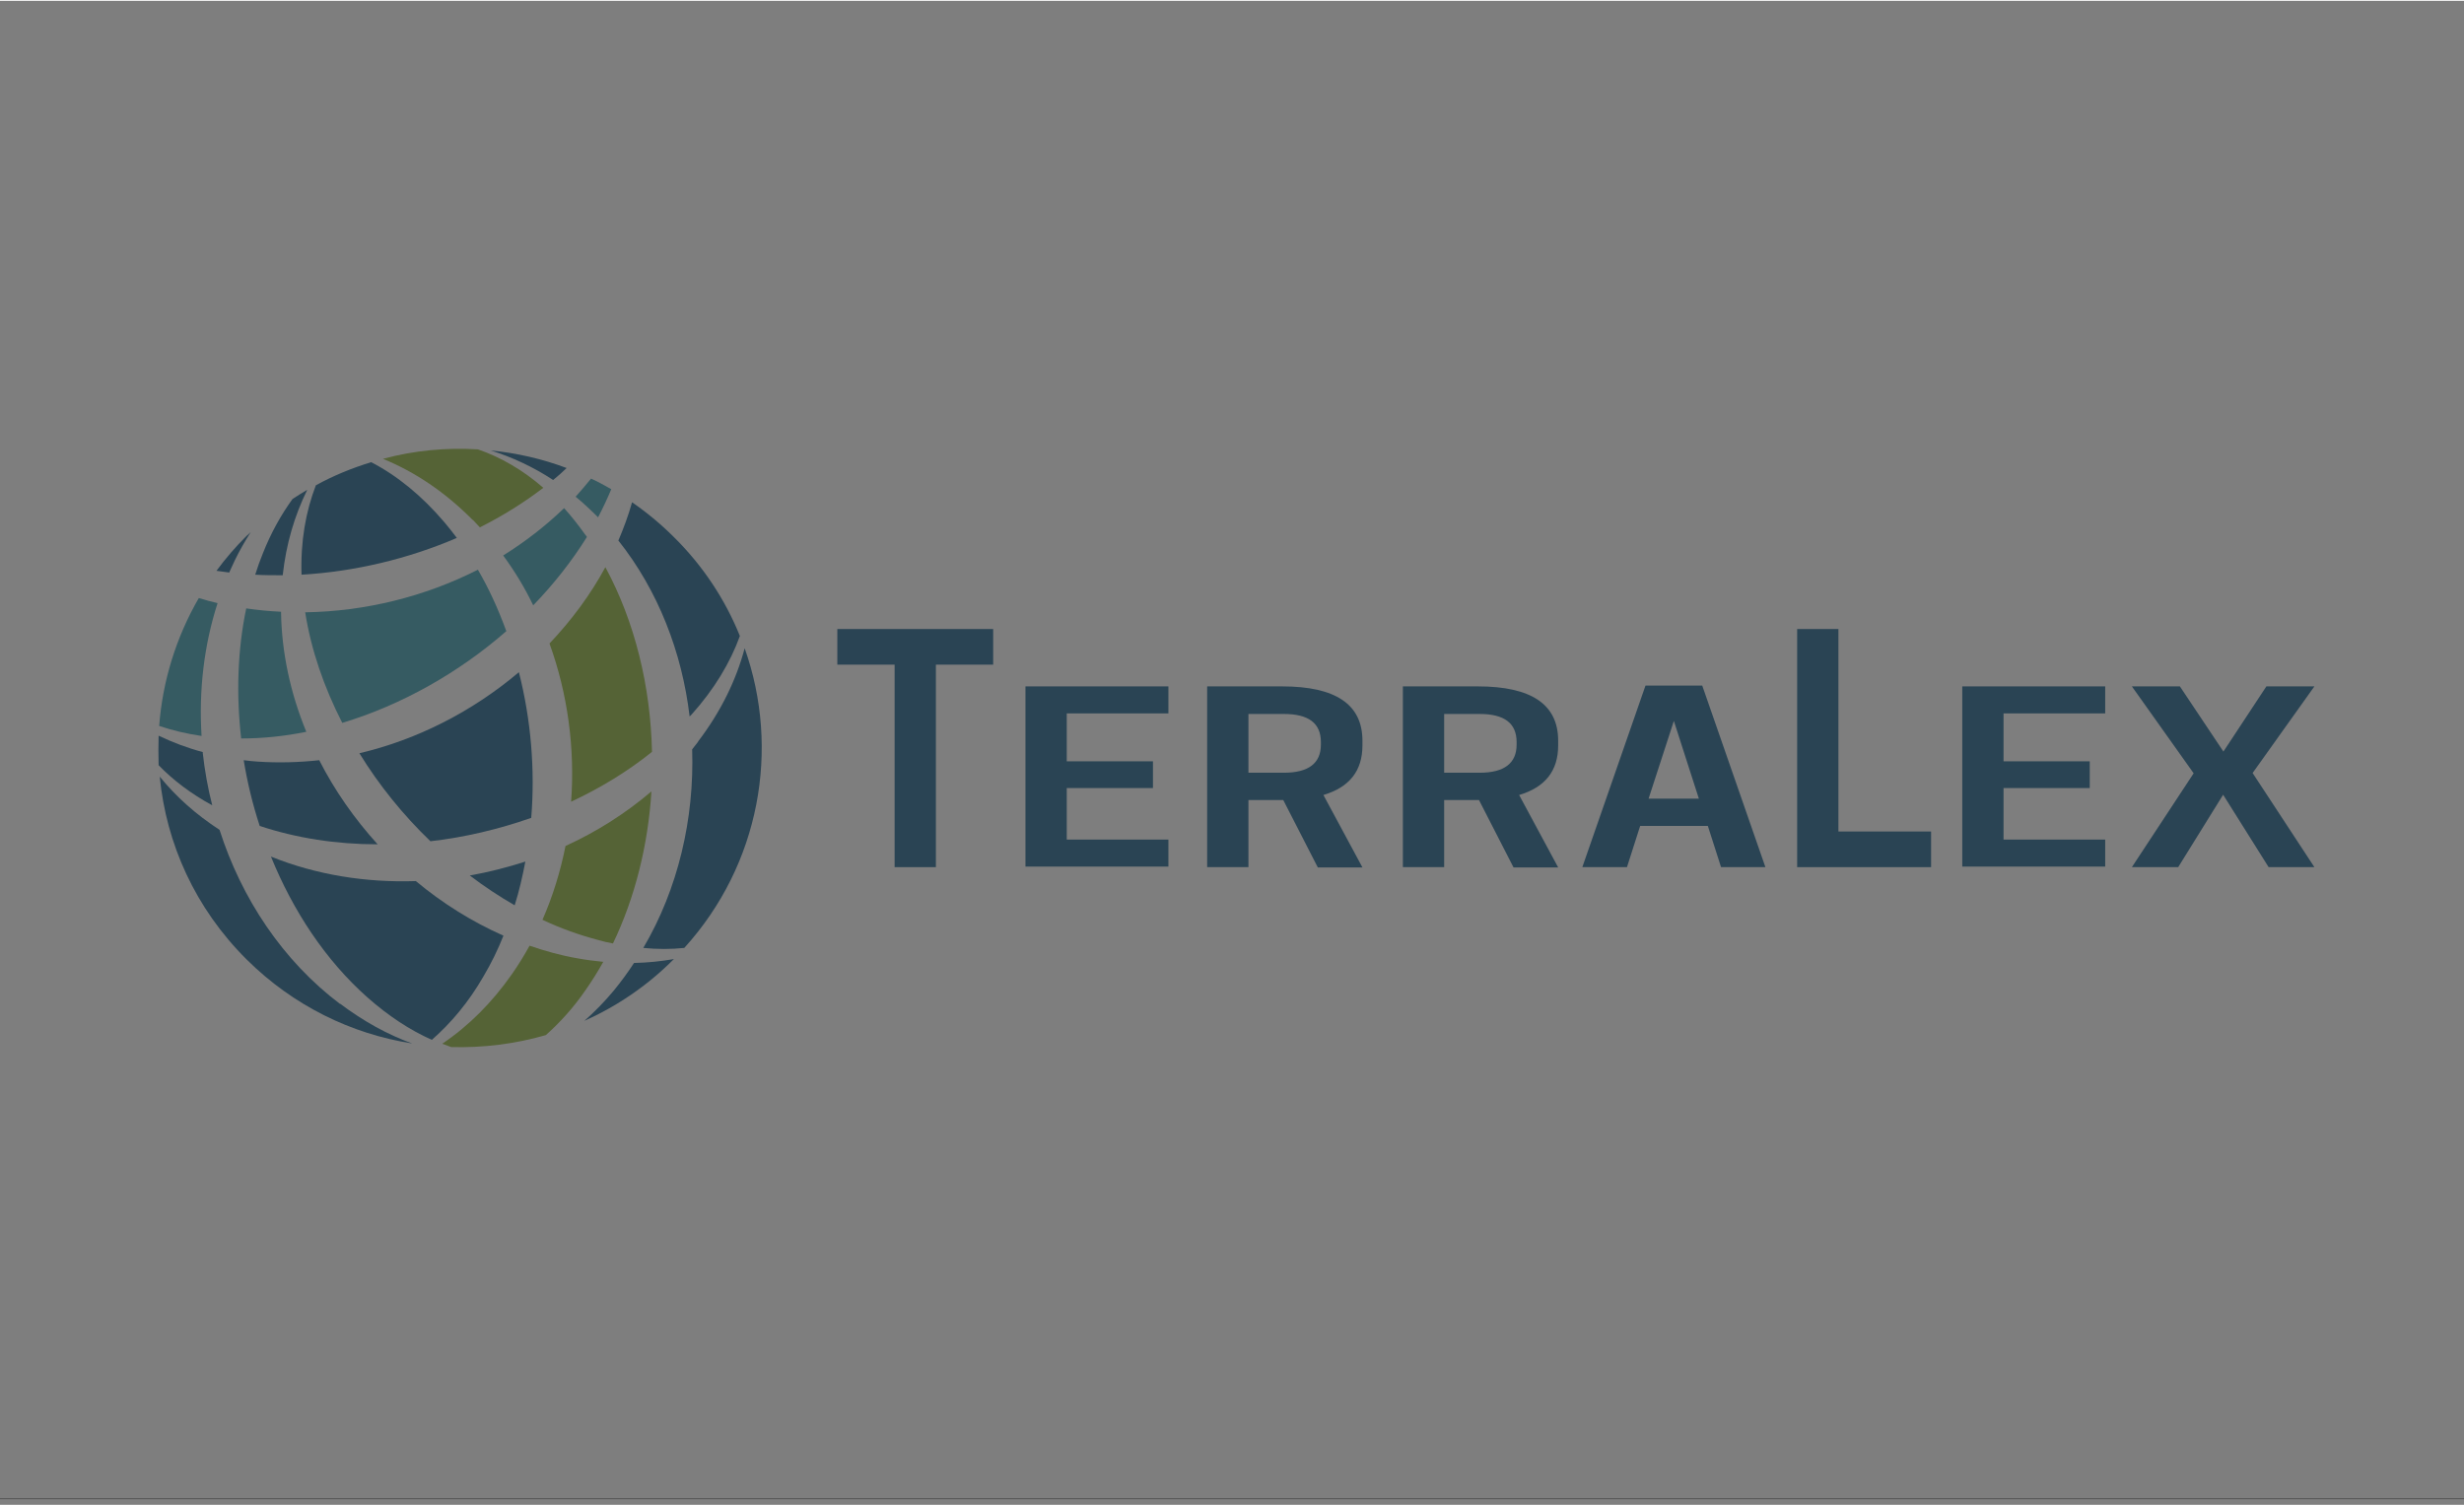 <?xml version="1.0" encoding="UTF-8"?>
<svg width="280px" height="171px" viewBox="0 0 280 171" version="1.1" xmlns="http://www.w3.org/2000/svg" xmlns:xlink="http://www.w3.org/1999/xlink">
    <rect x="0" y="0" width="280" height="171" fill="#808080" stroke="none"/>
    <title>video-thumbnail</title>
    <defs>
        <rect id="path-1" x="0" y="0" width="280" height="170.265"></rect>
    </defs>
    <g id="video-thumbnail" stroke="none" fill="none">
        <g id="Group" stroke-width="1" fill-rule="evenodd">
            <rect id="Rectangle" fill="#F5F5F5" fill-rule="nonzero" x="0" y="0" width="280" height="170.265"></rect>
            <g id="Clipped">
                <mask id="mask-2" fill="white">
                    <use xlink:href="#path-1"></use>
                </mask>
                <g id="Rectangle"></g>
            </g>
            <g id="logo" transform="translate(18, 51)" fill-rule="nonzero">
                <g id="Group" transform="translate(77.151, 20.479)" fill="#24658D">
                    <polygon id="Path" points="11.201 4.051 11.201 27.062 6.51 27.062 6.51 4.051 -1.42108547e-14 4.051 -1.42108547e-14 0 17.71 0 17.71 4.051"></polygon>
                    <polygon id="Path" points="21.38 6.52 37.622 6.52 37.622 9.59 26.071 9.59 26.071 15.034 35.867 15.034 35.867 18.073 26.071 18.073 26.071 23.928 37.622 23.928 37.622 26.998 21.38 26.998 21.38 6.457"></polygon>
                    <path d="M46.717,19.402 L46.717,27.062 L42.026,27.062 L42.026,6.52 L50.546,6.52 C56.641,6.52 59.672,8.577 59.672,12.692 L59.672,13.23 C59.672,16.11 58.205,17.978 55.237,18.864 L59.672,27.093 L54.599,27.093 L50.674,19.434 L46.685,19.434 L46.717,19.402 Z M46.717,16.332 L50.738,16.332 C53.546,16.332 54.95,15.256 54.95,13.135 L54.95,12.85 C54.95,10.698 53.546,9.654 50.738,9.654 L46.717,9.654 L46.717,16.364 L46.717,16.332 Z" id="Shape"></path>
                    <path d="M68.958,19.402 L68.958,27.062 L64.268,27.062 L64.268,6.52 L72.788,6.52 C78.882,6.52 81.914,8.577 81.914,12.692 L81.914,13.23 C81.914,16.11 80.446,17.978 77.478,18.864 L81.914,27.093 L76.84,27.093 L72.915,19.434 L68.926,19.434 L68.958,19.402 Z M68.958,16.332 L72.979,16.332 C75.787,16.332 77.191,15.256 77.191,13.135 L77.191,12.85 C77.191,10.698 75.787,9.654 72.979,9.654 L68.958,9.654 L68.958,16.364 L68.958,16.332 Z" id="Shape"></path>
                    <path d="M91.806,6.425 L98.284,6.425 L105.464,27.062 L100.422,27.062 L98.922,22.377 L91.232,22.377 L89.732,27.062 L84.658,27.062 L91.838,6.425 L91.806,6.425 Z M95.061,10.445 L92.189,19.275 L97.901,19.275 L95.061,10.445 L95.061,10.445 Z" id="Shape"></path>
                    <polygon id="Path" points="124.291 27.062 109.07 27.062 109.07 0 113.761 0 113.761 23.01 124.291 23.01"></polygon>
                    <polygon id="Path" points="127.833 6.52 144.075 6.52 144.075 9.59 132.524 9.59 132.524 15.034 142.32 15.034 142.32 18.073 132.524 18.073 132.524 23.928 144.075 23.928 144.075 26.998 127.833 26.998 127.833 6.457"></polygon>
                    <polygon id="Path" points="147.107 27.062 154.127 16.395 147.107 6.52 152.564 6.52 157.51 13.926 162.392 6.52 167.849 6.52 160.828 16.364 167.849 27.062 162.647 27.062 157.478 18.832 152.372 27.062 147.139 27.062"></polygon>
                </g>
                <g id="Group">
                    <path d="M41.699,46.908 C39.625,47.573 37.519,48.111 35.381,48.49 C37.008,49.725 38.731,50.864 40.486,51.877 C40.997,50.263 41.38,48.585 41.699,46.908 Z" id="Path" fill="#24658D"></path>
                    <path d="M16.266,14.307 C22.297,13.959 28.392,12.503 33.913,10.129 C33.466,9.528 32.987,8.927 32.509,8.357 C29.924,5.318 27.116,3.04 24.18,1.52 C22.01,2.185 19.904,3.04 17.894,4.147 C16.745,7.123 16.139,10.541 16.266,14.339 L16.266,14.307 Z" id="Path" fill="#24658D"></path>
                    <path d="M44.858,3.546 C45.401,3.103 45.911,2.66 46.39,2.185 C43.614,1.141 40.71,0.476 37.774,0.191 C40.199,0.951 42.592,2.058 44.858,3.546 Z" id="Path" fill="#24658D"></path>
                    <path d="M39.529,20.701 C38.636,18.264 37.582,15.922 36.306,13.738 C30.275,16.808 23.446,18.485 16.681,18.58 C17.351,22.853 18.819,27.094 20.893,31.146 C27.626,29.12 34.136,25.448 39.561,20.701 L39.529,20.701 Z" id="Path" fill="#429EB0"></path>
                    <path d="M40.965,25.385 C35.732,29.816 29.445,33.045 22.84,34.596 C25.074,38.236 27.818,41.622 30.913,44.597 C34.806,44.154 38.667,43.236 42.369,41.939 C42.816,36.431 42.337,30.766 40.965,25.385 Z" id="Path" fill="#24658D"></path>
                    <path d="M48.687,10.003 C48.623,9.908 48.56,9.813 48.496,9.75 C47.73,8.673 46.932,7.661 46.103,6.743 C43.996,8.768 41.667,10.573 39.178,12.123 C40.486,13.896 41.635,15.795 42.592,17.789 C44.922,15.383 46.964,12.788 48.687,10.034 L48.687,10.003 Z" id="Path" fill="#429EB0"></path>
                    <path d="M50.57,58.302 C49.581,58.207 48.592,58.081 47.57,57.891 C45.72,57.574 43.933,57.068 42.178,56.466 C41.571,57.574 40.901,58.65 40.199,59.663 C37.902,62.955 35.221,65.614 32.253,67.608 C32.604,67.734 32.924,67.861 33.275,67.987 C36.88,68.082 40.518,67.639 44.028,66.626 C45.624,65.202 47.156,63.525 48.528,61.531 C49.262,60.486 49.932,59.41 50.57,58.271 L50.57,58.302 Z" id="Path" fill="#8FB140"></path>
                    <path d="M61.324,33.298 C61.1,33.583 60.877,33.868 60.654,34.153 C60.909,42.034 59.058,50.01 55.101,56.72 C56.697,56.878 58.26,56.878 59.76,56.72 C68.376,47.224 70.674,34.089 66.621,22.663 C65.664,26.271 63.909,29.88 61.324,33.266 L61.324,33.298 Z" id="Path" fill="#24658D"></path>
                    <path d="M35.732,8.072 C35.987,8.357 36.274,8.642 36.529,8.927 C39.114,7.629 41.507,6.141 43.741,4.432 C41.412,2.407 38.891,0.951 36.306,0.064 C32.7,-0.157 29.03,0.191 25.52,1.141 C29.158,2.628 32.604,4.939 35.732,8.104 L35.732,8.072 Z" id="Path" fill="#8FB140"></path>
                    <path d="M49.964,7.787 C50.506,6.743 51.017,5.667 51.463,4.59 C50.698,4.147 49.932,3.736 49.166,3.388 C48.592,4.084 48.017,4.78 47.411,5.445 C48.304,6.173 49.134,6.964 49.964,7.787 Z" id="Path" fill="#429EB0"></path>
                    <path d="M56.09,34.437 C55.931,26.999 54.144,19.656 50.793,13.453 C49.102,16.586 46.932,19.498 44.443,22.125 C46.517,27.854 47.347,34.026 46.9,40.103 C50.219,38.552 53.346,36.653 56.09,34.437 Z" id="Path" fill="#8FB140"></path>
                    <path d="M56.027,38.932 C53.091,41.432 49.804,43.521 46.262,45.135 C45.688,48.016 44.826,50.833 43.645,53.523 C45.72,54.504 47.858,55.264 50.028,55.833 C50.57,55.992 51.112,56.118 51.655,56.213 C54.176,50.959 55.644,45.009 56.027,38.932 Z" id="Path" fill="#8FB140"></path>
                    <path d="M5.066,34.469 C3.279,33.994 1.619,33.361 0.024,32.602 C-0.008,33.709 -0.008,34.817 0.024,35.957 C1.683,37.666 3.726,39.217 6.119,40.514 C5.608,38.52 5.257,36.526 5.034,34.501 L5.066,34.469 Z" id="Path" fill="#24658D"></path>
                    <path d="M16.873,4.685 C16.33,5.002 15.788,5.35 15.245,5.698 C13.937,7.502 12.788,9.56 11.863,11.902 C11.544,12.693 11.256,13.484 11.001,14.307 C12.022,14.371 13.075,14.371 14.128,14.371 C14.511,10.826 15.469,7.597 16.905,4.685 L16.873,4.685 Z" id="Path" fill="#24658D"></path>
                    <path d="M54.048,58.429 C53.346,59.505 52.58,60.549 51.751,61.562 C50.698,62.828 49.581,63.968 48.4,65.012 C52.07,63.366 55.516,61.056 58.516,58.049 C58.516,58.049 58.548,58.017 58.579,57.986 C57.112,58.239 55.612,58.397 54.048,58.429 L54.048,58.429 Z" id="Path" fill="#24658D"></path>
                    <path d="M20.638,63.082 C14.128,58.176 9.437,51.086 6.948,43.3 C4.268,41.559 2.002,39.533 0.152,37.254 C0.886,44.851 4.172,52.225 10.044,58.049 C15.341,63.303 21.946,66.5 28.839,67.576 C26.031,66.563 23.287,65.044 20.638,63.05 L20.638,63.082 Z" id="Path" fill="#24658D"></path>
                    <path d="M8.033,14.086 C8.257,13.611 8.48,13.105 8.704,12.63 C9.246,11.522 9.852,10.478 10.491,9.465 C10.331,9.623 10.171,9.781 10.012,9.908 C8.767,11.142 7.619,12.472 6.597,13.864 C7.076,13.928 7.555,13.991 8.002,14.054 L8.033,14.086 Z" id="Path" fill="#24658D"></path>
                    <path d="M4.587,16.966 C1.97,21.492 0.471,26.461 0.088,31.494 C1.588,32 3.183,32.38 4.906,32.633 C4.587,27.506 5.162,22.378 6.725,17.536 C6.023,17.377 5.321,17.188 4.619,16.966 L4.587,16.966 Z" id="Path" fill="#429EB0"></path>
                    <path d="M52.261,10.414 C56.793,16.111 59.505,23.138 60.366,30.418 C60.43,30.354 60.526,30.259 60.59,30.196 C63.175,27.316 64.993,24.277 66.078,21.271 C64.419,17.156 61.898,13.295 58.516,9.971 C57.048,8.515 55.484,7.218 53.825,6.078 C53.41,7.566 52.868,9.022 52.261,10.446 L52.261,10.414 Z" id="Path" fill="#24658D"></path>
                    <path d="M9.374,32.918 C9.374,32.918 9.374,32.918 9.406,32.918 C11.863,32.918 14.32,32.665 16.809,32.159 C15.022,27.822 14.001,23.201 13.937,18.517 C12.597,18.454 11.288,18.327 9.98,18.137 C8.991,22.853 8.831,27.917 9.406,32.918 L9.374,32.918 Z" id="Path" fill="#429EB0"></path>
                    <path d="M24.914,44.946 C22.297,42.065 20.032,38.837 18.277,35.387 C15.947,35.64 13.618,35.703 11.256,35.545 C10.746,35.514 10.203,35.45 9.693,35.387 C10.108,37.919 10.714,40.419 11.512,42.857 C15.692,44.249 20.255,44.946 24.882,44.946 L24.914,44.946 Z" id="Path" fill="#24658D"></path>
                    <path d="M23.765,62.354 C26.127,64.443 28.584,66.057 31.073,67.165 C33.243,65.265 35.253,62.892 36.944,59.948 C37.806,58.492 38.572,56.941 39.21,55.327 C35.636,53.745 32.253,51.624 29.254,49.123 C23.606,49.313 17.958,48.427 12.788,46.338 C15.309,52.542 19.011,58.144 23.765,62.354 L23.765,62.354 Z" id="Path" fill="#24658D"></path>
                </g>
            </g>
        </g>
        <rect id="Rectangle" fill-opacity="0.6" fill="#2F2F2F" fill-rule="nonzero" x="0" y="0.102" width="280" height="170.265"></rect>
    </g>
</svg>